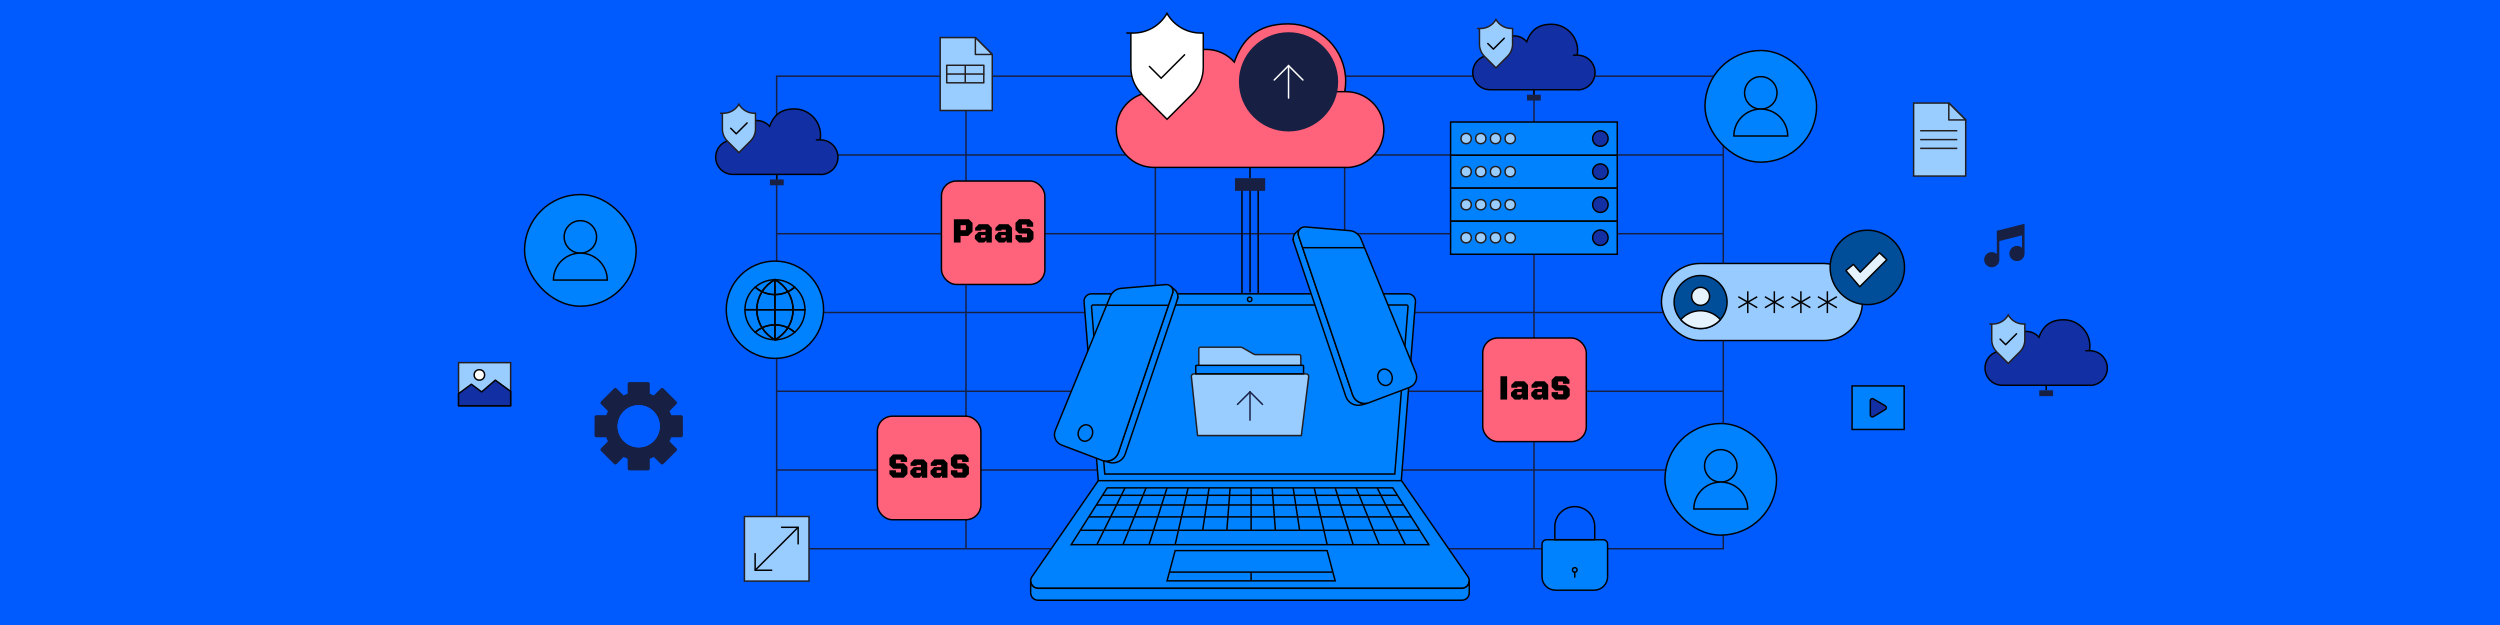 <?xml version="1.0" encoding="UTF-8"?>
<svg id="Layer_1" xmlns="http://www.w3.org/2000/svg" version="1.1" viewBox="0 0 3360 840">
  <!-- Generator: Adobe Illustrator 29.3.1, SVG Export Plug-In . SVG Version: 2.1.0 Build 151)  -->
  <defs>
    <style>
      .st0, .st1, .st2, .st3, .st4, .st5, .st6, .st7, .st8, .st9, .st10, .st11, .st12, .st13, .st14, .st15, .st16, .st17 {
        stroke-width: 2px;
      }

      .st0, .st1, .st2, .st4, .st6, .st7, .st10, .st11, .st12, .st14, .st15, .st16 {
        stroke-miterlimit: 10;
      }

      .st0, .st1, .st2, .st5, .st8, .st14, .st15 {
        fill: none;
      }

      .st0, .st2, .st5, .st15 {
        stroke-linecap: round;
      }

      .st0, .st3, .st4, .st5, .st6, .st7, .st10, .st12, .st13, .st14, .st16, .st17 {
        stroke: #000;
      }

      .st1, .st2 {
        stroke: #171f42;
      }

      .st3, .st5, .st8, .st9, .st13, .st17 {
        stroke-linejoin: round;
      }

      .st3, .st7 {
        fill: #004e99;
      }

      .st4 {
        fill: #0082ff;
      }

      .st18 {
        fill: #171f42;
      }

      .st6 {
        fill: #fff;
      }

      .st8, .st9, .st11 {
        stroke: #231f20;
      }

      .st9, .st11 {
        fill: #9cf;
      }

      .st10 {
        fill: #ff637b;
      }

      .st12, .st13 {
        fill: #122fa4;
      }

      .st15 {
        stroke: #fff;
      }

      .st19 {
        fill: #005bff;
      }

      .st16 {
        fill: #98cbff;
      }

      .st17 {
        fill: #e5f3ff;
      }
    </style>
  </defs>
  <rect class="st19" width="3360" height="840"/>
  <g>
    <rect class="st1" x="1043.8" y="102.4" width="1272.3" height="635.1"/>
    <line class="st1" x1="1043.8" y1="208.3" x2="2316.2" y2="208.3"/>
    <line class="st1" x1="1043.8" y1="314.1" x2="2316.2" y2="314.1"/>
    <line class="st1" x1="1043.8" y1="420" x2="2316.2" y2="420"/>
    <line class="st1" x1="1043.8" y1="525.9" x2="2316.2" y2="525.9"/>
    <line class="st1" x1="1043.8" y1="631.7" x2="2316.2" y2="631.7"/>
    <line class="st1" x1="2061.7" y1="737.6" x2="2061.7" y2="102.4"/>
    <line class="st1" x1="1807.2" y1="737.6" x2="1807.2" y2="102.4"/>
    <line class="st1" x1="1552.8" y1="737.6" x2="1552.8" y2="102.4"/>
    <line class="st1" x1="1298.3" y1="737.6" x2="1298.3" y2="102.4"/>
  </g>
  <g>
    <g>
      <path class="st10" d="M1808.9,225.2c28.1,0,51-22.8,51-51s-22.8-51-51-51-1.1,0-1.6,0c.8-4.5,1.3-9.2,1.3-14,0-42.6-34.5-77.1-77.1-77.1s-62,21.4-72.6,51.3c-9.3-10.4-22.8-17-37.8-17-28,0-50.6,22.7-50.6,50.6s.5,7.7,1.3,11.4c-6.4-2.9-13.5-4.6-20.9-4.6-28,0-50.6,22.7-50.6,50.6s22.7,50.6,50.6,50.6h258.1Z"/>
      <line class="st10" x1="1680" y1="239.5" x2="1680" y2="225.2"/>
      <g>
        <line class="st10" x1="1680.1" y1="248" x2="1680.1" y2="393.1"/>
        <line class="st10" x1="1669.2" y1="423.2" x2="1669.2" y2="248"/>
        <line class="st10" x1="1691" y1="437.7" x2="1691" y2="248"/>
      </g>
      <rect class="st18" x="1659.8" y="239.5" width="40.6" height="17"/>
      <path class="st6" d="M1613.7,44.4c-19.4,0-36.4-10.7-45.3-26.4h0c-8.9,15.8-25.9,26.4-45.3,26.4s-2.2,0-3.2,0h0v46.2c-.1,13.4,5.2,26.3,14.7,35.8l33.9,33.9,33.9-33.9c9.5-9.5,14.8-22.4,14.8-35.8v-46.2h-.1c-1,0-2.2,0-3.2,0Z"/>
      <polyline class="st6" points="1544.3 88.8 1560.6 105.1 1592.6 73.1"/>
    </g>
    <circle class="st18" cx="1731.8" cy="110" r="66.7"/>
    <g>
      <polyline class="st15" points="1712.6 107.5 1731.8 88.2 1751.1 107.5"/>
      <line class="st15" x1="1731.8" y1="88.2" x2="1731.8" y2="131.8"/>
    </g>
  </g>
  <g>
    <g>
      <rect class="st4" x="1949.6" y="208.5" width="224" height="44.4"/>
      <g>
        <circle class="st11" cx="1970.5" cy="230.7" r="6.9"/>
        <circle class="st11" cx="1990.2" cy="230.7" r="6.9"/>
        <circle class="st11" cx="2010" cy="230.7" r="6.9"/>
        <circle class="st11" cx="2029.7" cy="230.7" r="6.9"/>
      </g>
      <circle class="st13" cx="2150.9" cy="230.7" r="10.4"/>
    </g>
    <g>
      <rect class="st4" x="1949.6" y="164" width="224" height="44.4"/>
      <g>
        <circle class="st11" cx="1970.5" cy="186.2" r="6.9"/>
        <circle class="st11" cx="1990.2" cy="186.2" r="6.9"/>
        <circle class="st11" cx="2010" cy="186.2" r="6.9"/>
        <circle class="st11" cx="2029.7" cy="186.2" r="6.9"/>
      </g>
      <circle class="st13" cx="2150.9" cy="186.2" r="10.4"/>
    </g>
    <g>
      <rect class="st4" x="1949.6" y="252.9" width="224" height="44.4"/>
      <g>
        <circle class="st11" cx="1970.5" cy="275.1" r="6.9"/>
        <circle class="st11" cx="1990.2" cy="275.1" r="6.9"/>
        <circle class="st11" cx="2010" cy="275.1" r="6.9"/>
        <circle class="st11" cx="2029.7" cy="275.1" r="6.9"/>
      </g>
      <circle class="st13" cx="2150.9" cy="275.1" r="10.4"/>
    </g>
    <g>
      <rect class="st4" x="1949.6" y="297.3" width="224" height="44.4"/>
      <g>
        <circle class="st11" cx="1970.5" cy="319.5" r="6.9"/>
        <circle class="st11" cx="1990.2" cy="319.5" r="6.9"/>
        <circle class="st11" cx="2010" cy="319.5" r="6.9"/>
        <circle class="st11" cx="2029.7" cy="319.5" r="6.9"/>
      </g>
      <circle class="st13" cx="2150.9" cy="319.5" r="10.4"/>
    </g>
  </g>
  <g>
    <path class="st18" d="M917.8,585.3v-24.9c0-1.3-1.1-2.4-2.4-2.4h-13.3c-.6-1.9-1.4-3.7-2.3-5.5l9.4-9.4c.9-.9.9-2.4,0-3.4l-17.6-17.6c-.9-.9-2.4-.9-3.4,0l-9.4,9.4c-1.8-.9-3.6-1.6-5.5-2.3v-13.3c0-1.3-1.1-2.4-2.4-2.4h-24.9c-1.3,0-2.4,1.1-2.4,2.4v13.3c-1.9.6-3.7,1.4-5.5,2.3l-9.4-9.4c-.9-.9-2.4-.9-3.4,0l-17.6,17.6c-.9.9-.9,2.4,0,3.4l9.4,9.4c-.9,1.8-1.6,3.6-2.3,5.5h-13.3c-1.3,0-2.4,1.1-2.4,2.4v24.9c0,1.3,1.1,2.4,2.4,2.4h13.3c.6,1.9,1.4,3.7,2.3,5.5l-9.4,9.4c-.9.9-.9,2.4,0,3.4l17.6,17.6c.9.9,2.4.9,3.4,0l9.4-9.4c1.8.9,3.6,1.6,5.5,2.3v13.3c0,1.3,1.1,2.4,2.4,2.4h24.9c1.3,0,2.4-1.1,2.4-2.4v-13.3c1.9-.6,3.7-1.4,5.5-2.3l9.4,9.4c.9.9,2.4.9,3.4,0l17.6-17.6c.9-.9.9-2.4,0-3.4l-9.4-9.4c.9-1.8,1.6-3.6,2.3-5.5h13.3c1.3,0,2.4-1.1,2.4-2.4ZM858.4,601.3c-15.7,0-28.4-12.7-28.4-28.4s12.7-28.4,28.4-28.4,28.4,12.7,28.4,28.4-12.7,28.4-28.4,28.4Z"/>
    <circle class="st19" cx="858.4" cy="572.9" r="28.4"/>
  </g>
  <g>
    <path class="st4" d="M1883.2,646.1h-407.1l-19.1-240.4c-.5-5.8,4.1-10.8,10-10.8h425.4c5.8,0,10.4,5,10,10.8l-19.1,240.4Z"/>
    <circle class="st4" cx="1679.6" cy="402.4" r="3"/>
    <path class="st4" d="M1974.7,780.7c0,3-1.4,5.8-3.6,7.7-1.7,1.4-3.9,2.3-6.4,2.3h-569.5c-2.5,0-4.7-.9-6.4-2.3-2.2-1.9-3.6-4.8-3.6-7.7h0c0-2,.6-3.9,1.8-5.7l89.1-129h407.6l89.2,129c1.2,1.8,1.8,3.7,1.8,5.7Z"/>
    <line class="st14" x1="1385.3" y1="780.7" x2="1385.3" y2="780.6"/>
    <line class="st14" x1="1385.3" y1="798.3" x2="1385.3" y2="796.7"/>
    <path class="st4" d="M1974.7,780.7v16c0,5.2-4.1,10-10,10h-569.5c-5.9,0-10-4.8-10-10v-16c0,3,1.4,5.8,3.6,7.7,1.7,1.4,3.9,2.3,6.4,2.3h569.5c2.5,0,4.7-.9,6.4-2.3,2.2-1.9,3.6-4.8,3.6-7.7Z"/>
    <line class="st14" x1="1974.7" y1="780.7" x2="1974.7" y2="780.2"/>
    <line class="st14" x1="1974.7" y1="797.6" x2="1974.7" y2="796.7"/>
    <path class="st4" d="M1874.5,637.1h-389.7l-17.8-225c0-1.2.8-2.2,2-2.2h421.4c1.2,0,2.1,1,2,2.2l-17.8,225Z"/>
    <polygon class="st4" points="1920.3 732 1439.7 732 1488.1 655.7 1871.9 655.7 1920.3 732"/>
    <line class="st14" x1="1452" y1="712.7" x2="1908" y2="712.7"/>
    <line class="st14" x1="1463.2" y1="694.7" x2="1896.6" y2="694.7"/>
    <line class="st14" x1="1473.5" y1="678.7" x2="1886.6" y2="678.7"/>
    <line class="st14" x1="1481.8" y1="665.7" x2="1878.2" y2="665.7"/>
    <g>
      <line class="st10" x1="1681.5" y1="655.7" x2="1681.5" y2="712.7"/>
      <line class="st10" x1="1653.3" y1="655.7" x2="1648.9" y2="712.7"/>
      <line class="st10" x1="1625" y1="655.7" x2="1616.4" y2="712.7"/>
      <line class="st10" x1="1596.8" y1="655.7" x2="1579.4" y2="732"/>
      <line class="st10" x1="1568.5" y1="655.7" x2="1544.3" y2="732"/>
      <line class="st10" x1="1540.3" y1="655.7" x2="1509.3" y2="732"/>
      <line class="st10" x1="1512" y1="655.7" x2="1474.2" y2="732"/>
      <line class="st10" x1="1851" y1="655.7" x2="1888.8" y2="732"/>
      <line class="st10" x1="1822.7" y1="655.7" x2="1853.7" y2="732"/>
      <line class="st10" x1="1794.5" y1="655.7" x2="1818.7" y2="732"/>
      <line class="st10" x1="1766.3" y1="655.7" x2="1783.7" y2="732"/>
      <line class="st10" x1="1738" y1="655.7" x2="1746.7" y2="712.7"/>
      <line class="st10" x1="1709.8" y1="655.7" x2="1714.1" y2="712.7"/>
    </g>
    <polygon class="st4" points="1794.5 780.7 1568.5 780.7 1579.4 740 1783.7 740 1794.5 780.7"/>
    <line class="st10" x1="1571.7" y1="768.9" x2="1790.9" y2="768.9"/>
    <line class="st10" x1="1681.5" y1="768.9" x2="1681.5" y2="780.7"/>
  </g>
  <g>
    <path class="st4" d="M1738.6,325l70.2,207.8c3,8.9,12.4,13.8,21.5,11.3l8.2-2.3c-8.5,2.3-17.5-2.4-20.4-11l-72.7-213.9c-1.2-3.6,0-7.2,2.4-9.5l-5.3,4.4c-3.9,3.2-5.4,8.5-3.8,13.3Z"/>
    <path class="st4" d="M1745.2,316.8l72.7,213.9c2.9,8.5,11.9,13.2,20.4,11h.5c.4-.2.8-.4,1.2-.5l54.2-20.5c7.9-3,11.8-11.9,8.6-19.7l-73.7-179.9c-2.6-6.3-8.4-10.6-15.2-11.1l-59.5-5c-2.6-.2-5,.7-6.7,2.2h-.1c-2.5,2.4-3.6,6-2.4,9.6Z"/>
    <line class="st4" x1="1834" y1="332.9" x2="1750.7" y2="332.9"/>
    <ellipse class="st4" cx="1861.3" cy="505.4" rx="9.6" ry="11.2" transform="translate(-64.6 608.3) rotate(-18.2)"/>
  </g>
  <g>
    <path class="st4" d="M1582.5,402.4l-70.2,207.8c-3,8.9-12.4,13.8-21.5,11.3l-8.2-2.3c8.5,2.3,17.5-2.4,20.4-11l72.7-213.9c1.2-3.6,0-7.2-2.4-9.5l5.3,4.4c3.9,3.2,5.4,8.5,3.8,13.3Z"/>
    <path class="st4" d="M1575.9,394.3l-72.7,213.9c-2.9,8.5-11.9,13.2-20.4,11h-.5c-.4-.2-.8-.4-1.2-.5l-54.2-20.5c-7.9-3-11.8-11.9-8.6-19.7l73.7-179.9c2.6-6.3,8.4-10.6,15.2-11.1l59.5-5c2.6-.2,5,.7,6.7,2.2h.1c2.5,2.4,3.6,6,2.4,9.6Z"/>
    <line class="st4" x1="1487.1" y1="410.3" x2="1570.5" y2="410.3"/>
    <ellipse class="st4" cx="1459.8" cy="582.8" rx="11.2" ry="9.6" transform="translate(449.2 1786.7) rotate(-71.8)"/>
  </g>
  <g>
    <g>
      <path class="st11" d="M1748.3,502.5v-23.6c0-1.2-1-2.3-2.3-2.3h-58.1c-1.2,0-2.4-.3-3.4-.9l-14.2-8.2c-1-.6-2.2-.9-3.4-.9h-53.4c-1.2,0-2.3,1-2.3,2.3v33.7h136.9Z"/>
      <path class="st11" d="M1609.5,585.3l-8.3-79.1c-.2-2,1.4-3.7,3.4-3.7h150.9c2,0,3.6,1.8,3.4,3.8l-9.9,79.1h-139.4Z"/>
      <path class="st4" d="M1608.1,491h142.9c.6,0,1,.4,1,1v10.4h-144.9v-10.4c0-.6.4-1,1-1Z"/>
    </g>
    <g>
      <polyline class="st2" points="1663.2 543.5 1680 526.7 1696.8 543.5"/>
      <line class="st2" x1="1680" y1="526.7" x2="1680" y2="564.7"/>
    </g>
  </g>
  <g>
    <rect class="st16" x="2233" y="354.1" width="270.1" height="103.6" rx="51.8" ry="51.8"/>
    <circle class="st7" cx="2285.6" cy="405.9" r="35.6"/>
    <circle class="st17" cx="2285.6" cy="398.3" r="12.1"/>
    <path class="st17" d="M2285.6,417.6c-10.6,0-20.1,4.6-26.6,12,6.5,7.3,16,12,26.6,12s20.1-4.6,26.6-12c-6.5-7.3-16-12-26.6-12Z"/>
    <g>
      <line class="st14" x1="2433.1" y1="413.5" x2="2407.7" y2="398.8"/>
      <line class="st14" x1="2433.1" y1="398.8" x2="2407.7" y2="413.5"/>
      <line class="st14" x1="2420.4" y1="391.5" x2="2420.4" y2="420.8"/>
    </g>
    <g>
      <line class="st14" x1="2468.7" y1="413.5" x2="2443.3" y2="398.8"/>
      <line class="st14" x1="2468.7" y1="398.8" x2="2443.3" y2="413.5"/>
      <line class="st14" x1="2456" y1="391.5" x2="2456" y2="420.8"/>
    </g>
    <circle class="st3" cx="2509.7" cy="359.4" r="50"/>
    <g>
      <line class="st14" x1="2361.7" y1="413.5" x2="2336.3" y2="398.8"/>
      <line class="st14" x1="2361.7" y1="398.8" x2="2336.3" y2="413.5"/>
      <line class="st14" x1="2349" y1="391.5" x2="2349" y2="420.8"/>
    </g>
    <g>
      <line class="st14" x1="2397.4" y1="413.5" x2="2372" y2="398.8"/>
      <line class="st14" x1="2397.4" y1="398.8" x2="2372" y2="413.5"/>
      <line class="st14" x1="2384.7" y1="391.5" x2="2384.7" y2="420.8"/>
    </g>
    <polygon class="st17" points="2480.9 363.6 2491 355.3 2500.1 365.8 2526 339.7 2535.9 349 2499.5 385.4 2480.9 363.6"/>
  </g>
  <g>
    <path class="st4" d="M2078.5,725.4h76.1c3.3,0,6,2.7,6,6v43.8c0,9.9-8.1,18-18,18h-52.1c-9.9,0-18-8.1-18-18v-43.8c0-3.3,2.7-6,6-6Z"/>
    <path class="st14" d="M2143.3,707.7c0-14.8-12-26.8-26.8-26.8s-26.8,12-26.8,26.8v17.6h53.6v-17.6Z"/>
    <g>
      <circle class="st14" cx="2116.5" cy="766" r="3.1"/>
      <line class="st0" x1="2116.5" y1="769" x2="2116.5" y2="775.6"/>
    </g>
  </g>
  <g>
    <rect class="st10" x="1992.8" y="454.3" width="139.2" height="139.2" rx="20" ry="20"/>
    <g>
      <path d="M2016.6,505.7h9v31.3h-9v-31.3Z"/>
      <path d="M2053.5,537.1h-7.2v-3l-3,3h-7.6l-4.9-4.9v-4.5l4.9-4.9h9.5v-3h-5.9v1.3h-8.1v-3.8l4.9-4.9h12.6l4.9,4.9v19.7ZM2039.1,527v3.4h5.1l1-.8v-2.6h-6.1Z"/>
      <path d="M2080.7,537.1h-7.2v-3l-3,3h-7.6l-4.9-4.9v-4.5l4.9-4.9h9.5v-3h-5.9v1.3h-8.1v-3.8l4.9-4.9h12.6l4.9,4.9v19.7ZM2066.3,527v3.4h5.1l1-.8v-2.6h-6.1Z"/>
      <path d="M2090.3,537.1l-4.9-4.9v-5.2h8.7v2.9h6.8v-4.9h-10.6l-4.9-4.9v-9.5l4.9-4.9h14.1l4.9,4.9v5.2h-8.7v-3h-6.4v4.9h10.6l4.9,4.9v9.5l-4.9,4.9h-14.5Z"/>
    </g>
  </g>
  <g>
    <rect class="st10" x="1265.3" y="243.3" width="139" height="139" rx="20" ry="20"/>
    <g>
      <path d="M1282,326v-31.3h20.2l4.9,4.9v11.6l-5.9,5.9h-10.2v8.9h-8.9ZM1297.2,309.5l1-1v-5.8h-7.2v6.7h6.3Z"/>
      <path d="M1332.9,326h-7.2v-3l-3,3h-7.6l-4.9-4.9v-4.5l4.9-4.9h9.5v-3h-5.9v1.3h-8.1v-3.8l4.9-4.9h12.6l4.9,4.9v19.7ZM1318.5,316v3.4h5l1-.8v-2.6h-6.1Z"/>
      <path d="M1360.1,326h-7.2v-3l-3,3h-7.6l-4.9-4.9v-4.5l4.9-4.9h9.5v-3h-5.9v1.3h-8.1v-3.8l4.9-4.9h12.6l4.9,4.9v19.7ZM1345.7,316v3.4h5l1-.8v-2.6h-6.1Z"/>
      <path d="M1369.7,326l-4.9-4.9v-5.2h8.7v2.9h6.8v-4.9h-10.6l-4.9-4.9v-9.5l4.9-4.9h14l4.9,4.9v5.2h-8.7v-2.9h-6.4v4.9h10.6l4.9,4.9v9.5l-4.9,4.9h-14.4Z"/>
    </g>
  </g>
  <g>
    <rect class="st10" x="1179.2" y="559.4" width="139.1" height="139.1" rx="20" ry="20"/>
    <g>
      <path d="M1200.3,642.1l-4.9-4.9v-5.2h8.7v2.9h6.8v-4.9h-10.6l-4.9-4.9v-9.5l4.9-4.9h14l4.9,4.9v5.2h-8.7v-3h-6.4v4.9h10.6l4.9,4.9v9.5l-4.9,4.9h-14.4Z"/>
      <path d="M1246.1,642.1h-7.2v-3l-3,3h-7.6l-4.9-4.9v-4.5l4.9-4.9h9.5v-3h-5.9v1.3h-8.1v-3.8l4.9-4.9h12.6l4.9,4.9v19.7ZM1231.7,632.1v3.4h5.1l1-.8v-2.6h-6.1Z"/>
      <path d="M1273.3,642.1h-7.2v-3l-3,3h-7.6l-4.9-4.9v-4.5l4.9-4.9h9.5v-3h-5.9v1.3h-8.1v-3.8l4.9-4.9h12.6l4.9,4.9v19.7ZM1258.9,632.1v3.4h5.1l1-.8v-2.6h-6.1Z"/>
      <path d="M1282.9,642.1l-4.9-4.9v-5.2h8.7v2.9h6.8v-4.9h-10.6l-4.9-4.9v-9.5l4.9-4.9h14l4.9,4.9v5.2h-8.7v-3h-6.4v4.9h10.6l4.9,4.9v9.5l-4.9,4.9h-14.4Z"/>
    </g>
  </g>
  <g>
    <rect class="st11" x="1000.5" y="694.2" width="86.8" height="86.8"/>
    <polyline class="st14" points="1049.7 708.7 1072.7 708.7 1072.7 731.7"/>
    <polyline class="st14" points="1037.9 766.4 1014.9 766.4 1014.9 743.4"/>
    <line class="st4" x1="1072.7" y1="708.7" x2="1014.9" y2="766.4"/>
  </g>
  <g>
    <circle class="st4" cx="1041.5" cy="416.3" r="65.4"/>
    <g>
      <path class="st14" d="M1058.9,440.5c3.3,1.6,6.4,3.7,9.2,6.1,8.4-7.4,13.8-18.2,13.8-30.3h-16c0,8.9-2.6,17.2-7,24.2Z"/>
      <path class="st14" d="M1065.9,416.3h16c0-12.1-5.3-22.9-13.8-30.3-2.8,2.4-5.8,4.5-9.2,6.1,4.4,7,7,15.3,7,24.3Z"/>
      <path class="st14" d="M1024.2,392c-3.4-1.6-6.4-3.7-9.2-6.1-8.4,7.4-13.8,18.2-13.8,30.3h16c0-8.9,2.6-17.2,7-24.2Z"/>
      <path class="st14" d="M1017.2,416.3h-16c0,12.1,5.3,22.9,13.8,30.3,2.8-2.4,5.9-4.5,9.2-6.1-4.4-7-7-15.3-7-24.2Z"/>
      <path class="st14" d="M1041.5,436.6c6.2,0,12.1,1.4,17.3,3.9,4.4-7,7-15.3,7-24.2h-24.3v20.3Z"/>
      <path class="st14" d="M1041.5,396c-6.2,0-12.1-1.4-17.3-3.9-4.4,7-7,15.3-7,24.2h24.3v-20.3Z"/>
      <path class="st14" d="M1041.5,416.3h24.3c0-8.9-2.6-17.2-7-24.3-5.3,2.5-11.1,3.9-17.3,3.9v20.3Z"/>
      <path class="st14" d="M1017.2,416.3c0,8.9,2.6,17.2,7,24.2,5.3-2.5,11.1-3.9,17.3-3.9v-20.3h-24.3Z"/>
      <path class="st14" d="M1058.9,392c3.3-1.6,6.4-3.7,9.2-6.1-7.1-6.2-16.3-10-26.5-10,7.1,3.7,13,9.3,17.3,16.1Z"/>
      <path class="st14" d="M1041.5,376c-10.2,0-19.4,3.8-26.5,10,2.8,2.4,5.9,4.5,9.2,6.1,4.2-6.8,10.2-12.3,17.3-16.1Z"/>
      <path class="st14" d="M1041.5,396c6.2,0,12.1-1.4,17.3-3.9-4.2-6.7-10.2-12.3-17.3-16.1,0,0,0,0,0,0v20Z"/>
      <path class="st14" d="M1024.2,392c5.3,2.5,11.1,3.9,17.3,3.9v-20s0,0,0,0c-7.1,3.7-13,9.3-17.3,16.1Z"/>
      <path class="st14" d="M1041.6,456.6c10.1,0,19.4-3.8,26.5-10-2.8-2.4-5.8-4.5-9.2-6.1-4.2,6.7-10.2,12.3-17.3,16.1Z"/>
      <path class="st14" d="M1024.2,440.5c-3.4,1.6-6.4,3.7-9.2,6.1,7.1,6.2,16.3,10,26.5,10-7.1-3.7-13-9.3-17.3-16.1Z"/>
      <path class="st14" d="M1058.9,440.5c-5.3-2.5-11.1-3.9-17.3-3.9v20s0,0,0,0c7.1-3.7,13-9.3,17.3-16.1Z"/>
      <path class="st14" d="M1041.5,436.6c-6.2,0-12.1,1.4-17.3,3.9,4.2,6.8,10.2,12.3,17.3,16.1,0,0,0,0,0,0v-20Z"/>
    </g>
  </g>
  <g>
    <polygon class="st11" points="1310.9 50.5 1263.6 50.5 1263.6 148.5 1333.6 148.5 1333.6 73.2 1310.9 50.5"/>
    <polygon class="st9" points="1310.9 73.2 1333.6 73.2 1310.9 50.5 1310.9 73.2"/>
    <rect class="st8" x="1272.4" y="87.7" width="49.9" height="11.8"/>
    <polyline class="st8" points="1272.4 99.5 1272.4 111.3 1322.2 111.3 1322.2 99.5"/>
    <line class="st8" x1="1297.3" y1="87.7" x2="1297.3" y2="111.3"/>
  </g>
  <g>
    <polygon class="st11" points="2619.2 138.5 2571.9 138.5 2571.9 236.6 2641.9 236.6 2641.9 161.2 2619.2 138.5"/>
    <polygon class="st9" points="2619.2 161.2 2641.9 161.2 2619.2 138.5 2619.2 161.2"/>
    <line class="st8" x1="2580.7" y1="175.7" x2="2630.6" y2="175.7"/>
    <line class="st8" x1="2580.7" y1="187.6" x2="2630.6" y2="187.6"/>
    <line class="st8" x1="2580.7" y1="199.4" x2="2630.6" y2="199.4"/>
  </g>
  <g>
    <rect class="st11" x="616.3" y="487.4" width="70" height="58"/>
    <circle class="st6" cx="644.3" cy="503.9" r="7"/>
    <polygon class="st13" points="616.3 529.1 633.5 516.4 647.3 526.7 665.7 510.9 686.3 526 686.3 545.4 616.3 545.4 616.3 529.1"/>
  </g>
  <g>
    <rect class="st4" x="2489.2" y="518.7" width="70" height="58.5"/>
    <path class="st13" d="M2517.9,536.2l16,9.3c1.8,1.1,1.9,3.7,0,4.8l-16,9.7c-1.9,1.1-4.2-.2-4.2-2.4v-19.1c0-2.2,2.3-3.5,4.2-2.4Z"/>
  </g>
  <path class="st18" d="M2683.7,310.3v31.1c-1.8-1.6-4.2-2.6-6.8-2.6-5.6,0-10.2,4.6-10.2,10.2s4.6,10.2,10.2,10.2,10.2-4.6,10.2-10.2h0v-25l30.5-7.7v16.8c-1.8-1.6-4.2-2.6-6.8-2.6-5.6,0-10.2,4.6-10.2,10.2s4.6,10.2,10.2,10.2,10.2-4.6,10.2-10.2v-40l-37.3,9.5Z"/>
  <g>
    <rect class="st4" x="2237.7" y="569.2" width="150" height="150" rx="75" ry="75"/>
    <g>
      <circle class="st4" cx="2312.7" cy="626.1" r="21.8"/>
      <path class="st4" d="M2348.9,684.1c0-20-16.2-36.2-36.2-36.2s-36.2,16.2-36.2,36.2h72.4Z"/>
    </g>
  </g>
  <g>
    <rect class="st4" x="705" y="261.5" width="150" height="150" rx="75" ry="75"/>
    <g>
      <circle class="st4" cx="780" cy="318.4" r="21.8"/>
      <path class="st4" d="M816.2,376.4c0-20-16.2-36.2-36.2-36.2s-36.2,16.2-36.2,36.2h72.4Z"/>
    </g>
  </g>
  <g>
    <rect class="st4" x="2291.5" y="67.9" width="150" height="150" rx="75" ry="75"/>
    <g>
      <circle class="st4" cx="2366.5" cy="124.8" r="21.8"/>
      <path class="st4" d="M2402.7,182.8c0-20-16.2-36.2-36.2-36.2s-36.2,16.2-36.2,36.2h72.4Z"/>
    </g>
  </g>
  <g>
    <path class="st12" d="M2120.4,120.8c12.8,0,23.3-10.4,23.3-23.3s-10.4-23.3-23.3-23.3-.5,0-.7,0c.4-2.1.6-4.2.6-6.4,0-19.4-15.8-35.2-35.2-35.2s-28.3,9.8-33.2,23.4c-4.2-4.8-10.4-7.8-17.3-7.8-12.8,0-23.1,10.3-23.1,23.1s.2,3.5.6,5.2c-2.9-1.3-6.1-2.1-9.6-2.1-12.8,0-23.1,10.3-23.1,23.1s10.3,23.1,23.1,23.1h117.8Z"/>
    <line class="st12" x1="2061.6" y1="127.3" x2="2061.6" y2="120.8"/>
    <rect class="st18" x="2052.3" y="127.3" width="18.5" height="7.8"/>
    <path class="st11" d="M2031.3,38.3c-8.9,0-16.6-4.9-20.7-12.1h0c-4.1,7.2-11.8,12.1-20.7,12.1s-1,0-1.5,0h0v21.1c0,6.1,2.4,12,6.7,16.3l15.5,15.5,15.5-15.5c4.3-4.3,6.8-10.2,6.8-16.3v-21.1h0c-.5,0-1,0-1.5,0Z"/>
    <polyline class="st5" points="1999.6 58.5 2007.1 66 2021.7 51.4"/>
  </g>
  <g>
    <path class="st12" d="M2808.9,518c12.8,0,23.3-10.4,23.3-23.3s-10.4-23.3-23.3-23.3-.5,0-.7,0c.4-2.1.6-4.2.6-6.4,0-19.4-15.8-35.2-35.2-35.2s-28.3,9.8-33.2,23.4c-4.2-4.8-10.4-7.8-17.3-7.8-12.8,0-23.1,10.3-23.1,23.1s.2,3.5.6,5.2c-2.9-1.3-6.1-2.1-9.6-2.1-12.8,0-23.1,10.3-23.1,23.1s10.3,23.1,23.1,23.1h117.8Z"/>
    <line class="st12" x1="2750.1" y1="524.6" x2="2750.1" y2="518"/>
    <rect class="st18" x="2740.8" y="524.6" width="18.5" height="7.8"/>
    <path class="st11" d="M2719.8,435.5c-8.9,0-16.6-4.9-20.7-12.1h0c-4.1,7.2-11.8,12.1-20.7,12.1s-1,0-1.5,0h0v21.1c0,6.1,2.4,12,6.7,16.3l15.5,15.5,15.5-15.5c4.3-4.3,6.8-10.2,6.8-16.3v-21.1h0c-.5,0-1,0-1.5,0Z"/>
    <polyline class="st5" points="2688.1 455.8 2695.6 463.2 2710.2 448.6"/>
  </g>
  <g>
    <path class="st12" d="M1102.9,234.6c12.8,0,23.3-10.4,23.3-23.3s-10.4-23.3-23.3-23.3-.5,0-.7,0c.4-2.1.6-4.2.6-6.4,0-19.4-15.8-35.2-35.2-35.2s-28.3,9.8-33.2,23.4c-4.2-4.8-10.4-7.8-17.3-7.8-12.8,0-23.1,10.3-23.1,23.1s.2,3.5.6,5.2c-2.9-1.3-6.1-2.1-9.6-2.1-12.8,0-23.1,10.3-23.1,23.1s10.3,23.1,23.1,23.1h117.8Z"/>
    <line class="st12" x1="1044" y1="241.2" x2="1044" y2="234.6"/>
    <rect class="st18" x="1034.8" y="241.2" width="18.5" height="7.8"/>
    <path class="st11" d="M1013.8,152.2c-8.9,0-16.6-4.9-20.7-12.1h0c-4.1,7.2-11.8,12.1-20.7,12.1s-1,0-1.5,0h0v21.1c0,6.1,2.4,12,6.7,16.3l15.5,15.5,15.5-15.5c4.3-4.3,6.8-10.2,6.8-16.3v-21.1h0c-.5,0-1,0-1.5,0Z"/>
    <polyline class="st5" points="982.1 172.4 989.5 179.8 1004.1 165.2"/>
  </g>
</svg>